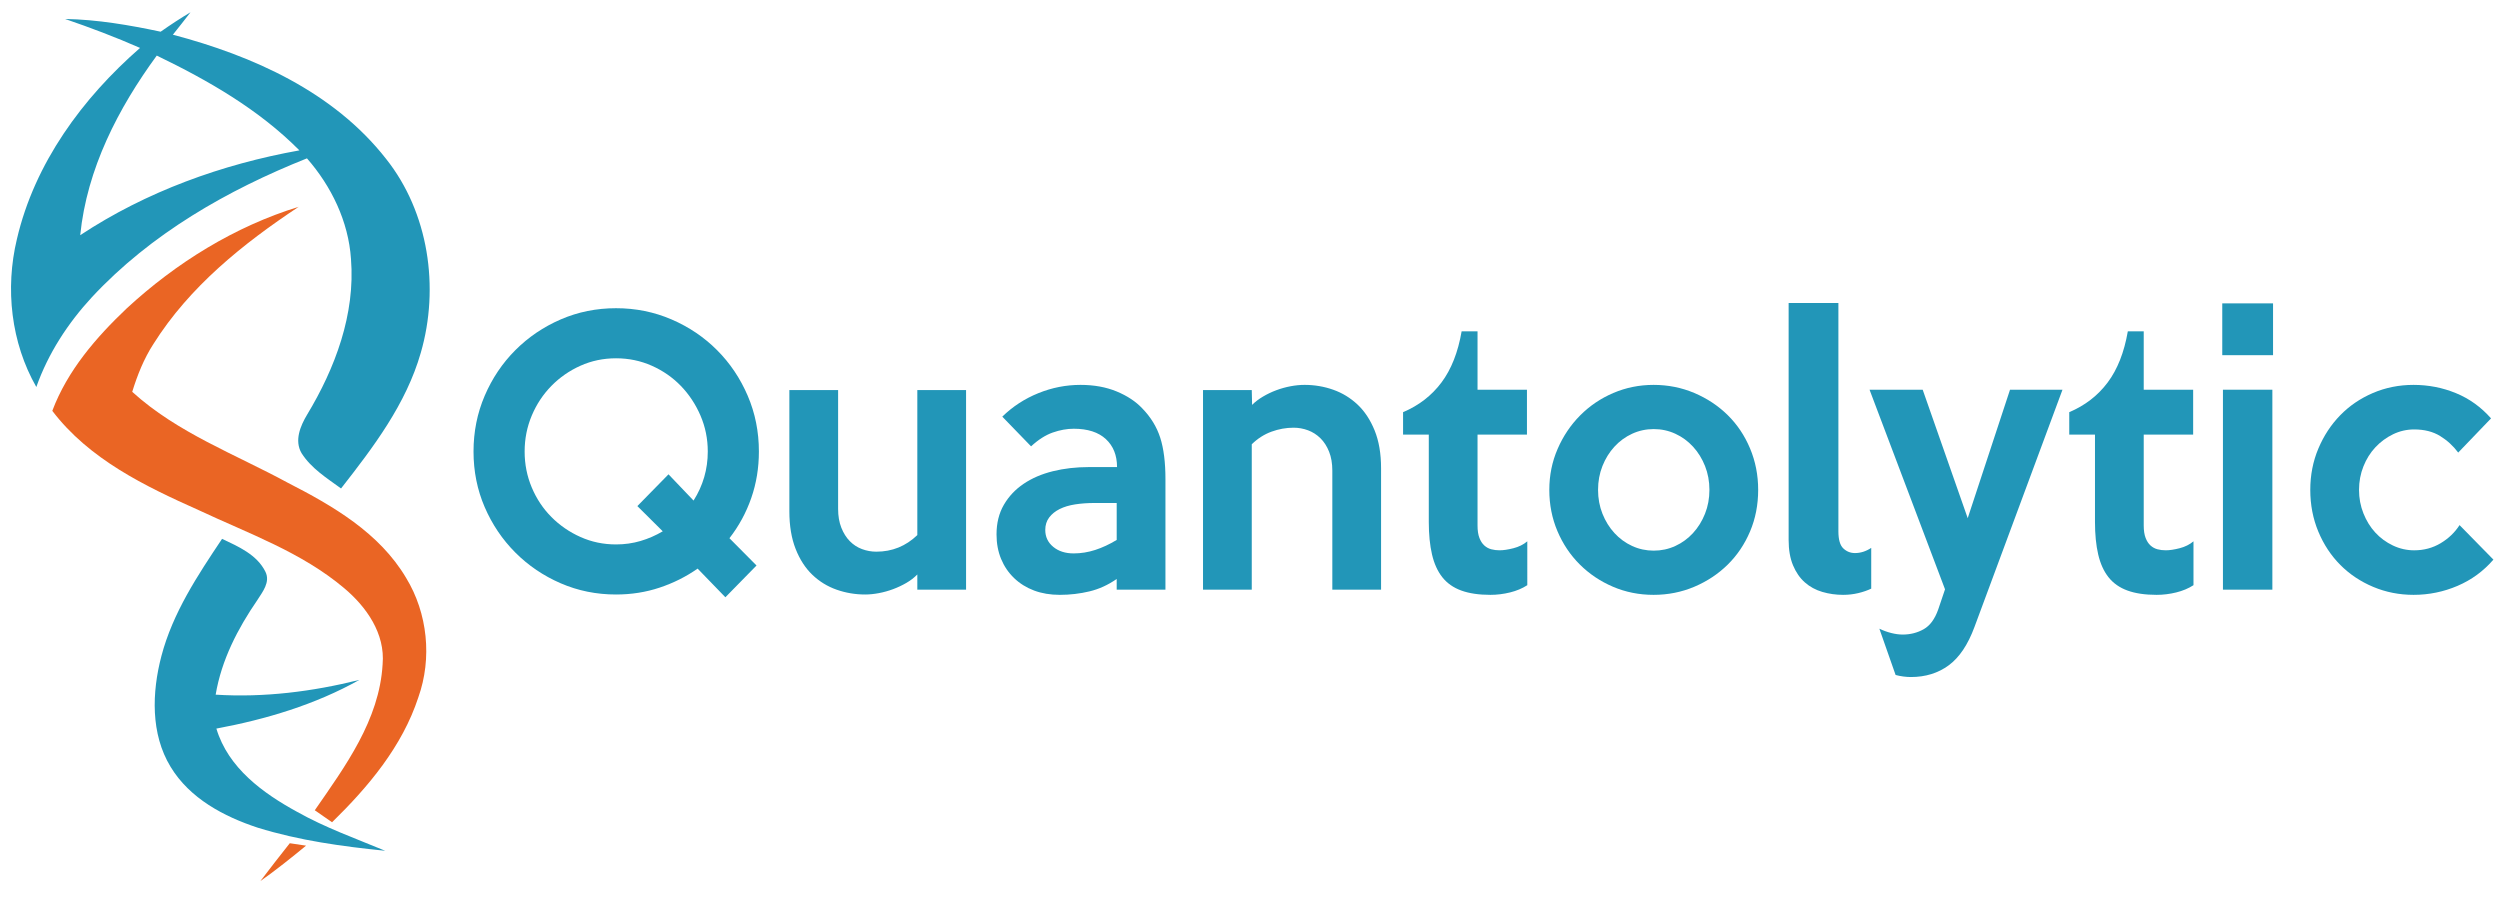 <?xml version="1.0" encoding="utf-8"?>
<!-- Generator: Adobe Illustrator 16.0.3, SVG Export Plug-In . SVG Version: 6.00 Build 0)  -->
<!DOCTYPE svg PUBLIC "-//W3C//DTD SVG 1.1//EN" "http://www.w3.org/Graphics/SVG/1.1/DTD/svg11.dtd">
<svg version="1.1" id="Ebene_1" xmlns="http://www.w3.org/2000/svg" xmlns:xlink="http://www.w3.org/1999/xlink" x="0px" y="0px"
	 width="1371px" height="493px" viewBox="0 0 1371 493" enable-background="new 0 0 1371 493" xml:space="preserve">
<g>
	<path fill="#2296B8" d="M35.689,10.402c17.652,0.315,35.131,3.313,52.418,6.983c5.317-3.739,10.755-7.324,16.365-10.656
		c-3.175,4.151-6.42,8.225-9.666,12.299c43.677,11.545,88.054,31.212,116.898,68.069c23.387,29.413,29.417,70.536,19.065,106.337
		c-8.073,28.227-26.038,51.812-43.739,74.445c-7.767-5.677-16.336-10.99-21.648-19.353c-4.063-6.929-0.627-15.009,3.064-21.167
		c15.335-25.41,26.48-55.028,24.036-85.395c-1.391-20.564-10.78-39.859-24.14-55.124c-43.533,17.359-85.548,41.322-117.943,76.144
		c-13.132,14.216-23.964,30.797-30.477,49.245C6.023,187.903,2.755,158.257,9.267,131.148c9.691-41.724,36.05-77.403,67.54-104.868
		C63.339,20.36,49.582,15.164,35.689,10.402 M43.991,128.972c36.222-23.924,77.76-38.9,120.203-46.511
		c-22.351-22.524-50.062-38.368-78.223-51.981C64.836,59.368,47.655,92.555,43.991,128.972"/>
	<path fill="#2296B8" d="M88.506,359.807c6.214-23.699,19.888-44.289,33.277-64.301c8.944,4.244,19.155,8.619,23.814,18.124
		c2.729,5.672-1.634,10.962-4.481,15.474c-10.718,15.583-19.682,32.878-22.847,51.854c26.54,1.674,53.094-1.689,78.813-8.104
		c-24.26,13.592-51.257,21.639-78.422,26.706c6.487,21.652,25.624,35.454,44.277,45.661c15.418,8.66,32.054,14.604,48.306,21.347
		c-23.556-2.383-47.187-5.617-69.908-12.665c-18.502-6.092-37.243-15.975-47.776-33.358
		C82.534,402.438,83.304,379.682,88.506,359.807"/>
	<path fill="#EA6524" d="M69.52,169.093c27.098-25.003,59.188-44.88,94.304-55.7c-30.433,20.175-59.889,43.763-79.703,75.272
		c-5.207,8.047-8.787,17.045-11.608,26.21c24.777,22.526,56.44,34.175,85.349,49.885c24.615,12.604,50.172,27.388,64.837,52.133
		c11.847,19.398,14.342,44.138,6.718,65.521c-8.828,26.99-27.487,49.143-47.321,68.512c-3.165-2.205-6.328-4.391-9.471-6.576
		c16.64-24.046,35.446-49.486,37.196-80.028c1.505-16.902-8.933-31.592-21.135-41.827c-23.418-19.741-52.535-29.955-79.762-42.75
		c-29.446-13.153-60.056-27.898-80.245-54.438C37,203.174,52.734,185.018,69.52,169.093"/>
	<path fill="#EA6524" d="M158.917,462.425c2.966,0.424,5.958,0.887,8.926,1.331c-8.169,6.742-16.437,13.328-25.066,19.45
		C148.104,476.235,153.454,469.284,158.917,462.425"/>
	<path fill="#2296B8" d="M416.178,247.619c0,8.967-1.393,17.456-4.177,25.473c-2.785,8.02-6.776,15.373-11.974,22.064l14.851,14.961
		l-17.079,17.424l-15.222-15.719c-6.312,4.421-13.245,7.892-20.792,10.416c-7.55,2.524-15.533,3.788-23.947,3.788
		c-10.768,0-20.885-2.055-30.353-6.155c-9.467-4.102-17.76-9.721-24.875-16.856c-7.118-7.132-12.716-15.435-16.801-24.903
		c-4.084-9.471-6.126-19.631-6.126-30.492c0-10.857,2.042-21.052,6.126-30.586c4.085-9.531,9.683-17.864,16.801-24.999
		c7.115-7.132,15.408-12.752,24.875-16.856c9.468-4.101,19.585-6.155,30.353-6.155c10.767,0,20.913,2.054,30.445,6.155
		c9.528,4.104,17.85,9.724,24.968,16.856c7.116,7.135,12.717,15.468,16.801,24.999C414.136,226.567,416.178,236.762,416.178,247.619
		 M388.146,247.619c0-6.942-1.331-13.508-3.991-19.696c-2.663-6.185-6.251-11.615-10.767-16.288
		c-4.52-4.669-9.839-8.362-15.965-11.079c-6.127-2.714-12.656-4.071-19.585-4.071c-6.933,0-13.43,1.357-19.493,4.071
		c-6.065,2.717-11.387,6.41-15.965,11.079c-4.58,4.673-8.168,10.103-10.767,16.288c-2.598,6.188-3.898,12.754-3.898,19.696
		c0,6.946,1.3,13.512,3.898,19.697c2.599,6.188,6.187,11.585,10.767,16.192c4.578,4.61,9.9,8.271,15.965,10.983
		c6.063,2.718,12.56,4.073,19.493,4.073c4.701,0,9.189-0.632,13.458-1.895c4.27-1.261,8.323-3.031,12.16-5.303l-13.923-13.825
		l17.079-17.424l13.737,14.393C385.547,266.306,388.146,257.343,388.146,247.619"/>
	<path fill="#2296B8" d="M529.79,323.374h-26.732v-8.333c-1.735,1.771-3.745,3.314-6.034,4.641
		c-2.291,1.326-4.704,2.462-7.239,3.409c-2.539,0.946-5.138,1.672-7.797,2.178c-2.663,0.503-5.169,0.758-7.519,0.758
		c-5.447,0-10.674-0.886-15.686-2.652c-5.013-1.766-9.439-4.479-13.274-8.144c-3.837-3.661-6.9-8.396-9.189-14.204
		c-2.291-5.806-3.434-12.688-3.434-20.643v-66.477h26.732v65.15c0,3.915,0.586,7.356,1.763,10.321
		c1.175,2.969,2.721,5.431,4.642,7.387c1.917,1.959,4.145,3.409,6.682,4.355c2.536,0.947,5.167,1.42,7.89,1.42
		c8.661,0,16.151-3.029,22.463-9.091v-79.543h26.732V323.374z"/>
	<path fill="#2296B8" d="M639.129,323.375h-26.732v-5.871c-4.705,3.284-9.685,5.557-14.944,6.817
		c-5.262,1.26-10.674,1.895-16.243,1.895c-5.199,0-9.903-0.79-14.109-2.368c-4.209-1.577-7.861-3.85-10.953-6.817
		c-3.095-2.965-5.476-6.469-7.147-10.512c-1.671-4.039-2.506-8.522-2.506-13.447c0-6.184,1.328-11.582,3.991-16.191
		c2.66-4.607,6.28-8.458,10.86-11.554c4.577-3.091,9.932-5.396,16.058-6.912c6.126-1.515,12.716-2.272,19.771-2.272h15.408
		c0-6.439-2.042-11.552-6.127-15.34c-4.084-3.788-9.963-5.683-17.635-5.683c-3.713,0-7.551,0.696-11.51,2.083
		c-3.962,1.392-7.922,3.915-11.881,7.576l-15.779-16.288c5.691-5.554,12.281-9.848,19.77-12.877
		c7.487-3.031,15.191-4.546,23.113-4.546c7.425,0,14.036,1.201,19.834,3.598c5.796,2.4,10.477,5.492,14.042,9.281
		c4.67,4.799,7.956,10.164,9.862,16.098c1.903,5.937,2.857,13.512,2.857,22.727V323.375z M612.397,296.103v-20.264h-12.253
		c-3.712,0-7.21,0.254-10.488,0.757c-3.281,0.506-6.126,1.357-8.539,2.557c-2.414,1.202-4.334,2.746-5.755,4.641
		c-1.425,1.894-2.135,4.166-2.135,6.817c0,3.788,1.453,6.883,4.363,9.28c2.906,2.4,6.651,3.599,11.231,3.599
		c3.959,0,7.89-0.631,11.788-1.895C604.507,300.335,608.435,298.503,612.397,296.103"/>
	<path fill="#2296B8" d="M757.38,323.374h-26.732v-65.339c0-3.912-0.592-7.354-1.772-10.32c-1.181-2.966-2.765-5.429-4.754-7.388
		c-1.989-1.956-4.259-3.409-6.806-4.355c-2.546-0.946-5.188-1.42-7.921-1.42c-4.101,0-8.142,0.728-12.119,2.178
		c-3.976,1.453-7.579,3.758-10.81,6.913v79.731h-26.733V213.907h26.733l0.185,8.144c1.607-1.639,3.588-3.154,5.94-4.545
		c2.35-1.388,4.795-2.557,7.333-3.503c2.535-0.948,5.134-1.672,7.797-2.179c2.66-0.503,5.227-0.757,7.704-0.757
		c5.444,0,10.675,0.885,15.687,2.651c5.012,1.77,9.467,4.483,13.366,8.144c3.897,3.663,7.022,8.398,9.375,14.204
		c2.349,5.809,3.527,12.689,3.527,20.644V323.374z"/>
	<path fill="#2296B8" d="M837.574,320.912c-2.724,1.771-5.88,3.093-9.468,3.978c-3.592,0.882-7.179,1.325-10.768,1.325
		c-6.313,0-11.636-0.79-15.966-2.367c-4.333-1.576-7.798-4.007-10.396-7.291c-2.6-3.281-4.488-7.448-5.661-12.5
		c-1.179-5.049-1.764-10.984-1.764-17.803v-47.915h-14.109v-12.31c8.661-3.661,15.686-9.091,21.069-16.288
		c5.384-7.196,9.064-16.539,11.048-28.029h8.724v32.006h27.104v24.621h-27.104v49.81c0,2.777,0.34,5.051,1.021,6.817
		c0.68,1.77,1.579,3.158,2.69,4.167c1.114,1.013,2.382,1.704,3.807,2.083c1.423,0.378,2.938,0.568,4.548,0.568
		c2.104,0,4.642-0.378,7.611-1.136c2.971-0.758,5.507-2.02,7.612-3.788V320.912z"/>
	<path fill="#2296B8" d="M964.179,268.641c0,8.21-1.484,15.814-4.455,22.822c-2.97,7.006-7.054,13.068-12.252,18.182
		c-5.197,5.112-11.295,9.154-18.286,12.119c-6.992,2.966-14.45,4.451-22.368,4.451c-7.922,0-15.349-1.485-22.277-4.451
		c-6.932-2.965-12.995-7.035-18.193-12.215c-5.197-5.176-9.281-11.268-12.252-18.275c-2.97-7.008-4.455-14.551-4.455-22.633
		c0-7.953,1.515-15.435,4.549-22.442c3.03-7.006,7.146-13.129,12.345-18.37c5.198-5.238,11.26-9.343,18.191-12.31
		c6.931-2.965,14.296-4.451,22.093-4.451c7.918,0,15.376,1.486,22.368,4.451c6.991,2.967,13.089,7.007,18.286,12.12
		c5.198,5.114,9.282,11.207,12.252,18.277C962.694,252.987,964.179,260.563,964.179,268.641 M937.447,268.641
		c0-4.669-0.803-9.024-2.407-13.067c-1.604-4.039-3.794-7.575-6.57-10.605c-2.775-3.03-6.016-5.397-9.717-7.103
		c-3.702-1.704-7.648-2.556-11.843-2.556c-4.195,0-8.146,0.852-11.847,2.556c-3.701,1.705-6.941,4.072-9.718,7.103
		c-2.775,3.03-4.965,6.566-6.568,10.605c-1.605,4.043-2.406,8.398-2.406,13.067c0,4.674,0.801,9.029,2.406,13.068
		c1.604,4.043,3.793,7.575,6.568,10.606c2.776,3.028,6.017,5.396,9.718,7.102c3.7,1.704,7.651,2.556,11.847,2.556
		c4.194,0,8.141-0.852,11.843-2.556c3.701-1.705,6.941-4.073,9.717-7.102c2.776-3.031,4.966-6.563,6.57-10.606
		C936.645,277.67,937.447,273.314,937.447,268.641"/>
	<path fill="#2296B8" d="M1026.183,322.806c-2.105,1.01-4.487,1.829-7.146,2.462c-2.663,0.632-5.416,0.948-8.262,0.948
		c-3.962,0-7.768-0.539-11.417-1.61c-3.651-1.073-6.839-2.808-9.561-5.208c-2.724-2.396-4.891-5.521-6.497-9.374
		c-1.609-3.851-2.413-8.491-2.413-13.922V166.182h27.289v125.186c0,4.545,0.896,7.67,2.692,9.374
		c1.792,1.705,3.927,2.558,6.404,2.558c3.092,0,6.062-0.948,8.91-2.842V322.806z"/>
	<path fill="#2296B8" d="M1131.069,213.718l-48.267,130.11c-3.591,9.722-8.293,16.729-14.108,21.022
		c-5.819,4.291-12.748,6.438-20.792,6.438c-1.238,0-2.6-0.094-4.084-0.283c-1.485-0.189-2.909-0.475-4.271-0.853l-8.91-25.378
		c2.104,1.009,4.27,1.799,6.497,2.367c2.229,0.568,4.332,0.852,6.313,0.852c4.206,0,8.043-0.979,11.509-2.935
		c3.464-1.959,6.126-5.587,7.983-10.89l3.713-10.984l-41.398-109.467h29.146l24.69,70.454l23.204-70.454H1131.069z"/>
	<path fill="#2296B8" d="M1202.911,320.912c-2.724,1.771-5.88,3.093-9.468,3.978c-3.591,0.882-7.179,1.325-10.768,1.325
		c-6.312,0-11.635-0.79-15.965-2.367c-4.334-1.576-7.797-4.007-10.396-7.291c-2.599-3.281-4.488-7.448-5.662-12.5
		c-1.178-5.049-1.764-10.984-1.764-17.803v-47.915h-14.108v-12.31c8.661-3.661,15.686-9.091,21.07-16.288
		c5.383-7.196,9.064-16.539,11.046-28.029h8.725v32.006h27.104v24.621h-27.104v49.81c0,2.777,0.339,5.051,1.021,6.817
		c0.68,1.77,1.579,3.158,2.691,4.167c1.114,1.013,2.383,1.704,3.807,2.083c1.422,0.378,2.938,0.568,4.548,0.568
		c2.103,0,4.641-0.378,7.61-1.136c2.972-0.758,5.507-2.02,7.612-3.788V320.912z"/>
	<path fill="#2296B8" d="M1246.536,194.78h-27.846v-28.409h27.846V194.78z M1246.164,323.374h-27.104V213.718h27.104V323.374z"/>
	<path fill="#2296B8" d="M1367.387,306.897c-5.446,6.314-12.005,11.111-19.677,14.394c-7.675,3.281-15.719,4.925-24.134,4.925
		c-7.797,0-15.159-1.453-22.083-4.356c-6.926-2.902-12.938-6.913-18.038-12.026c-5.099-5.113-9.125-11.203-12.075-18.276
		c-2.95-7.069-4.424-14.707-4.424-22.916c0-8.078,1.474-15.624,4.424-22.631c2.95-7.008,6.944-13.098,11.985-18.276
		c5.039-5.176,11.02-9.248,17.943-12.216c6.924-2.965,14.347-4.45,22.268-4.45c8.168,0,15.933,1.515,23.298,4.545
		c7.362,3.03,13.767,7.641,19.214,13.825l-18.007,18.75c-2.724-3.66-6.034-6.69-9.932-9.091c-3.899-2.397-8.632-3.598-14.201-3.598
		c-4.085,0-7.954,0.884-11.604,2.65c-3.651,1.771-6.867,4.138-9.653,7.103c-2.784,2.968-4.982,6.472-6.59,10.511
		c-1.609,4.042-2.413,8.333-2.413,12.878c0,4.546,0.804,8.84,2.413,12.879c1.607,4.042,3.774,7.546,6.498,10.511
		c2.72,2.969,5.94,5.335,9.652,7.103c3.713,1.769,7.611,2.651,11.696,2.651c5.319,0,10.146-1.294,14.479-3.883
		c4.331-2.586,7.798-5.899,10.397-9.942L1367.387,306.897z"/>
</g>
</svg>
